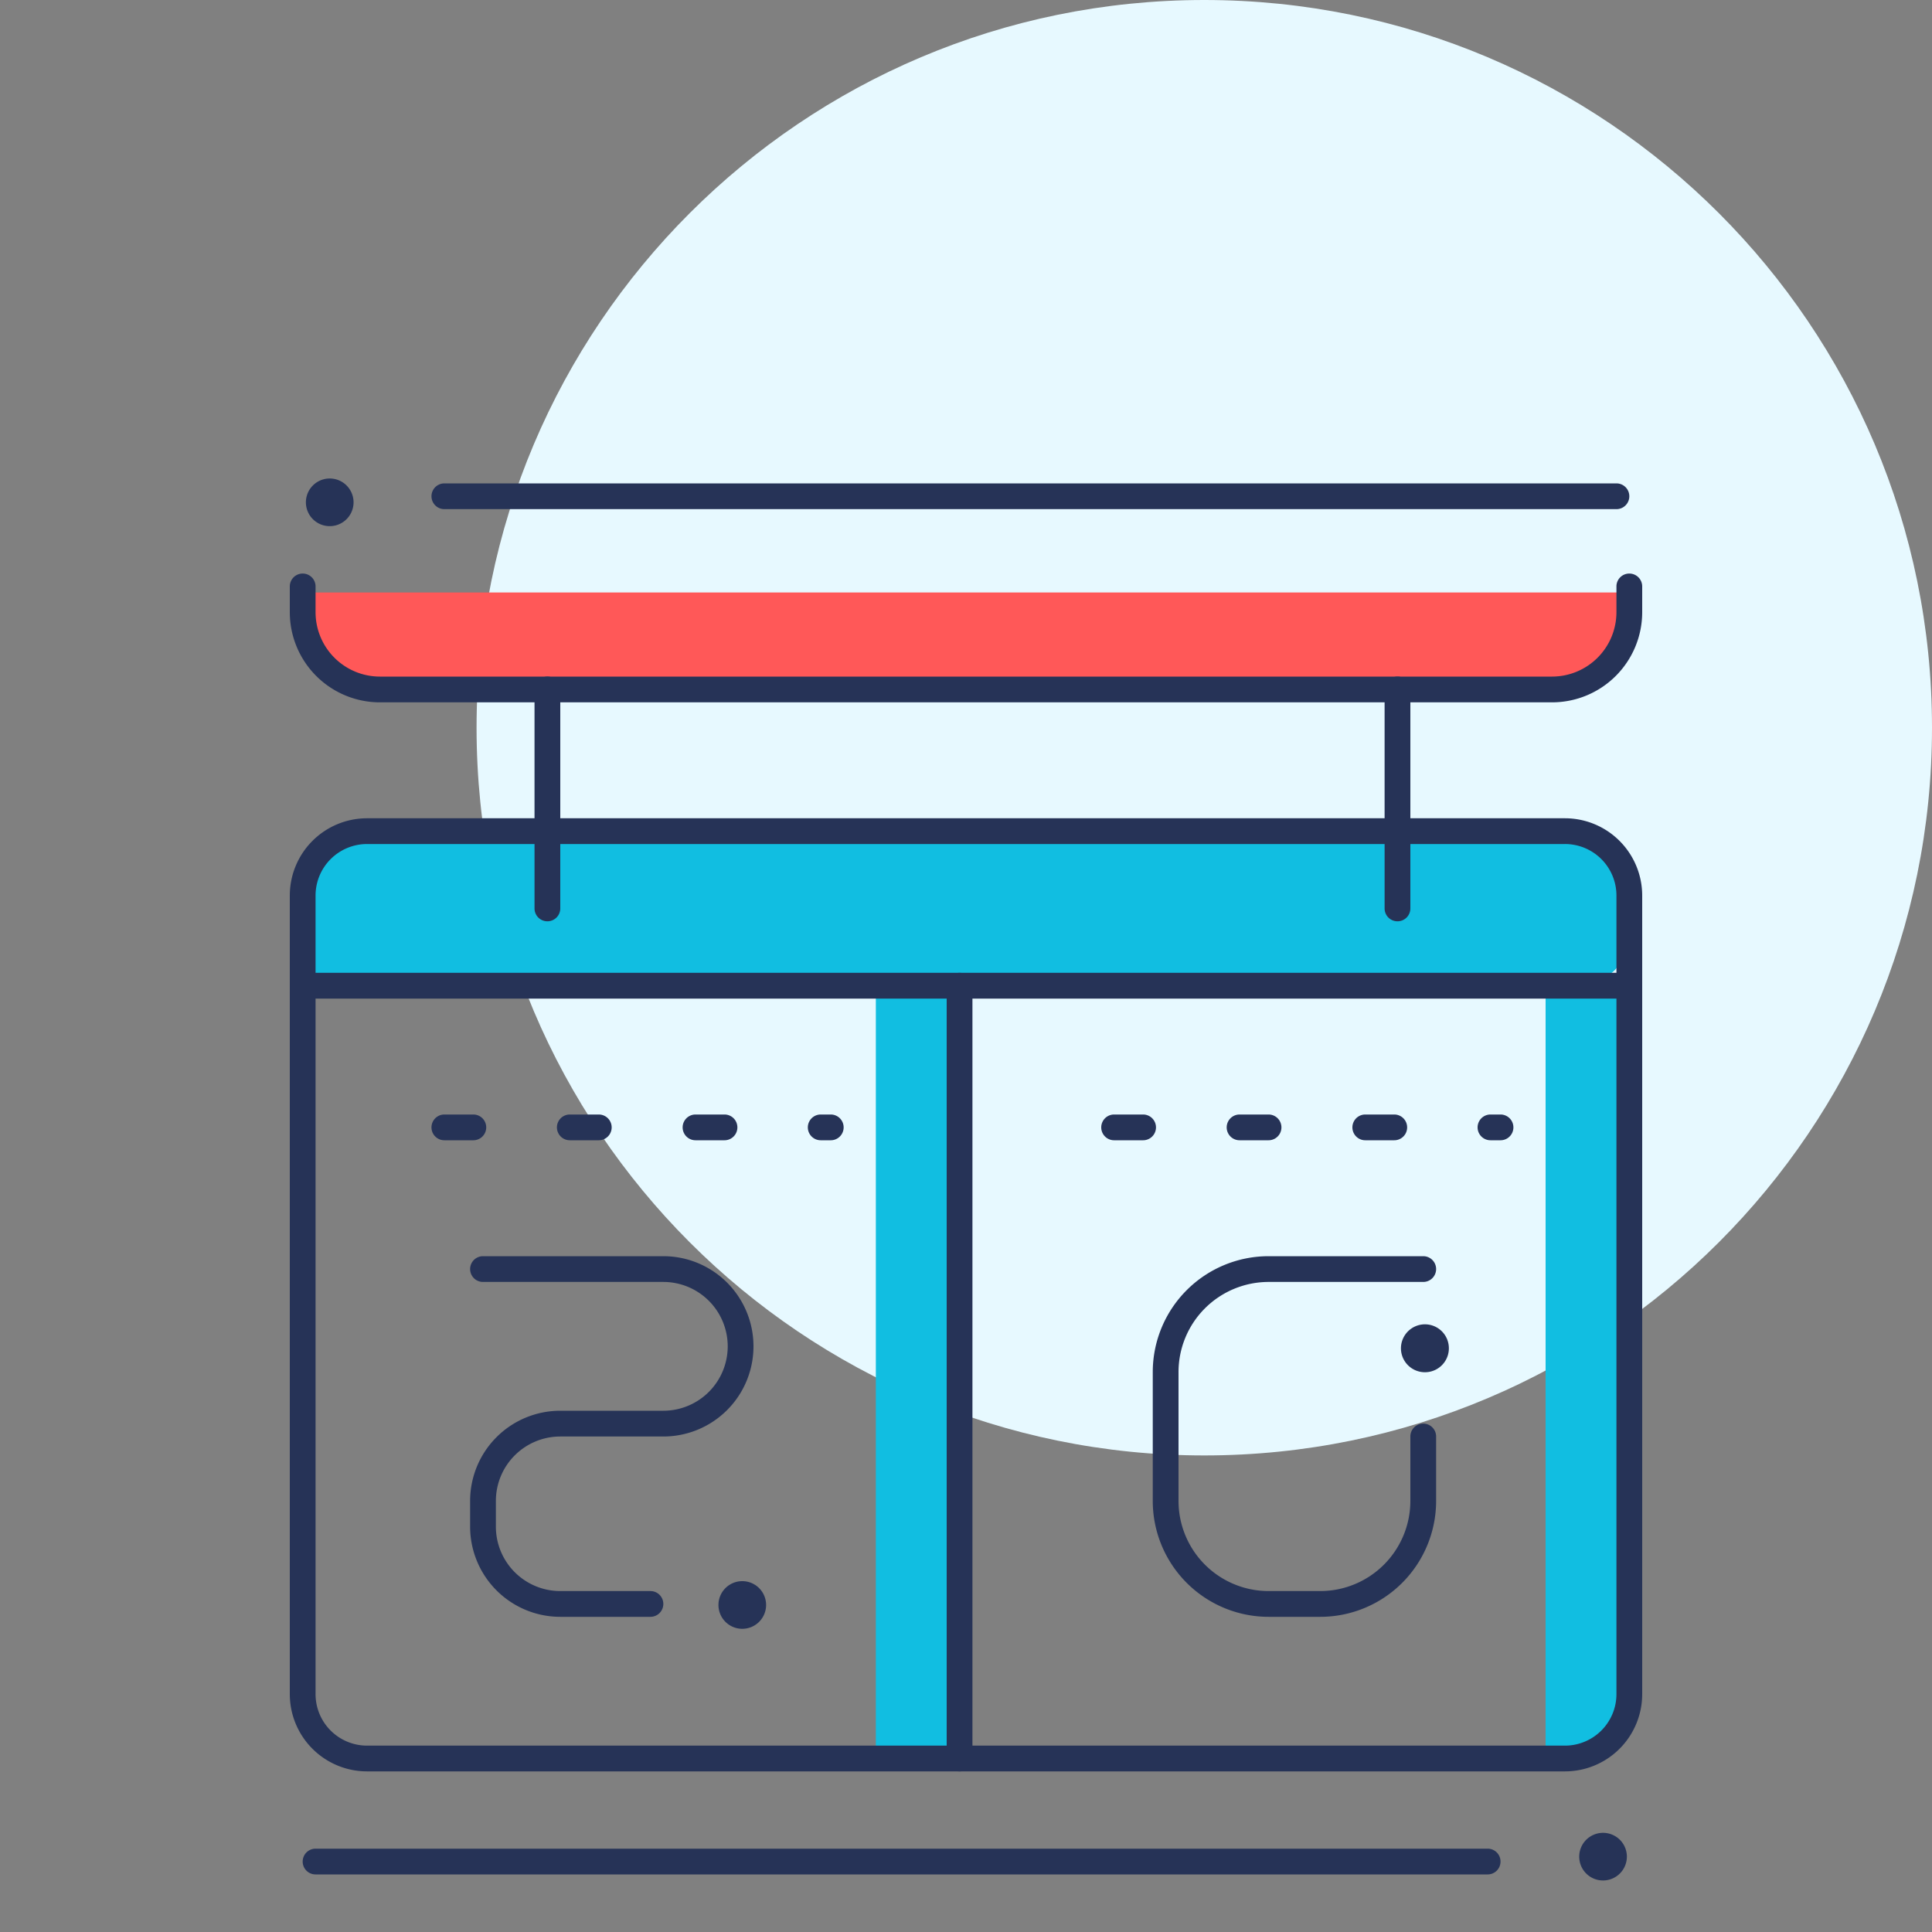 <svg xmlns="http://www.w3.org/2000/svg" width="150" height="150" fill="none"><rect width="100%" height="100%" fill="#808080" stroke="none"/><path fill="#E7F9FF" d="M93.5 113c31.204 0 56.5-25.296 56.5-56.5S124.704 0 93.5 0 37 25.296 37 56.5 62.296 113 93.5 113z"/><path fill="#11BEE1" d="M75 76.03h-7v60h7v-60zm45-.03h7v54.21a5.789 5.789 0 0 1-5.79 5.79H120V76z"/><path fill="#11BEE1" d="M26.88 65h95.25a3.873 3.873 0 0 1 3.87 3.9v4.88a2.241 2.241 0 0 1-2.24 2.22H25.25A2.24 2.24 0 0 1 23 73.79V68.9a3.868 3.868 0 0 1 3.88-3.9z"/><path fill="#FF5858" d="M23 46h103a8.001 8.001 0 0 1-8 8H31a8 8 0 0 1-8-8z"/><path fill="#263357" d="M120.5 54.53h-91a7 7 0 0 1-7-7v-2a1 1 0 0 1 2 0v2a5 5 0 0 0 5 5h91a5.002 5.002 0 0 0 5-5v-2a.998.998 0 0 1 1-1 1 1 0 0 1 1 1v2a7.003 7.003 0 0 1-7 7zm-61.02 70.08a1.85 1.85 0 1 1-3.7 0 1.85 1.85 0 0 1 3.7 0zm53.01-19.94a1.857 1.857 0 0 1-2.213 1.836 1.858 1.858 0 0 1-1.369-2.529 1.866 1.866 0 0 1 1.712-1.157 1.858 1.858 0 0 1 1.87 1.85zm13.82 39.48a1.852 1.852 0 0 1-2.211 1.814 1.845 1.845 0 0 1-1.453-1.453 1.845 1.845 0 0 1 .786-1.899 1.852 1.852 0 0 1 2.336.23c.347.347.542.817.542 1.308zm-10.81 1.38h-91a.998.998 0 0 1-1-1 1 1 0 0 1 1-1h91a.997.997 0 0 1 1 1 .997.997 0 0 1-1 1zM23.75 39a1.85 1.85 0 1 1 3.7 0 1.85 1.85 0 0 1-3.7 0zm101.75.53h-91a1 1 0 0 1 0-2h91a1 1 0 1 1 0 2z"/><path fill="#263357" d="M121.5 137.53h-93a6 6 0 0 1-6-6v-62a6 6 0 0 1 6-6h93a6.002 6.002 0 0 1 6 6v62a6.003 6.003 0 0 1-1.757 4.243 6.003 6.003 0 0 1-4.243 1.757zm-93-72a4 4 0 0 0-4 4v62a3.998 3.998 0 0 0 4 4h93a3.995 3.995 0 0 0 2.828-1.172 3.995 3.995 0 0 0 1.172-2.828v-62a3.997 3.997 0 0 0-4-4h-93z"/><path fill="#263357" d="M74.5 137.53a.998.998 0 0 1-1-1v-60a1 1 0 0 1 2 0v60a1 1 0 0 1-1 1zm-10-49h-.78a1 1 0 0 1 0-2h.78a1 1 0 0 1 0 2zm-8.27 0H54a1 1 0 0 1 0-2h2.25a1 1 0 0 1 0 2h-.02zm-9.74 0h-2.25a1 1 0 0 1 0-2h2.25a1 1 0 0 1 0 2zm-9.74 0H34.5a1 1 0 0 1 0-2h2.25a1 1 0 0 1 0 2zm79.75 0h-.78a1 1 0 1 1 0-2h.78a1 1 0 1 1 0 2zm-8.27 0H106a1 1 0 1 1 0-2h2.25a1 1 0 1 1 0 2h-.02zm-9.74 0h-2.25a1 1 0 0 1 0-2h2.25a1 1 0 0 1 0 2zm-9.74 0H86.5a1 1 0 0 1 0-2h2.25a1 1 0 0 1 0 2zm-38.25 37h-7a7.003 7.003 0 0 1-7-7v-2a7 7 0 0 1 7-7h8a5.002 5.002 0 0 0 5-5 5.002 5.002 0 0 0-5-5h-14a1 1 0 0 1 0-2h14a7 7 0 1 1 0 14h-8a5.002 5.002 0 0 0-5 5v2a5.002 5.002 0 0 0 5 5h7a.998.998 0 0 1 1 1 1 1 0 0 1-1 1zm52 0h-4a9 9 0 0 1-9-9v-10a9 9 0 0 1 9-9h12a1 1 0 1 1 0 2h-12a6.999 6.999 0 0 0-7 7v10a7 7 0 0 0 7 7h4a7.003 7.003 0 0 0 7-7v-5a.997.997 0 0 1 1-1 .997.997 0 0 1 1 1v5a9 9 0 0 1-9 9z"/><path fill="#263357" d="M126.5 77.53h-103a1 1 0 0 1 0-2h103a1 1 0 1 1 0 2zm-84-6a1 1 0 0 1-1-1v-17a1 1 0 0 1 2 0v17a1 1 0 0 1-1 1zm66 0a1 1 0 0 1-1-1v-17a.998.998 0 0 1 1-1 1 1 0 0 1 1 1v17a.998.998 0 0 1-1 1z"/></svg>